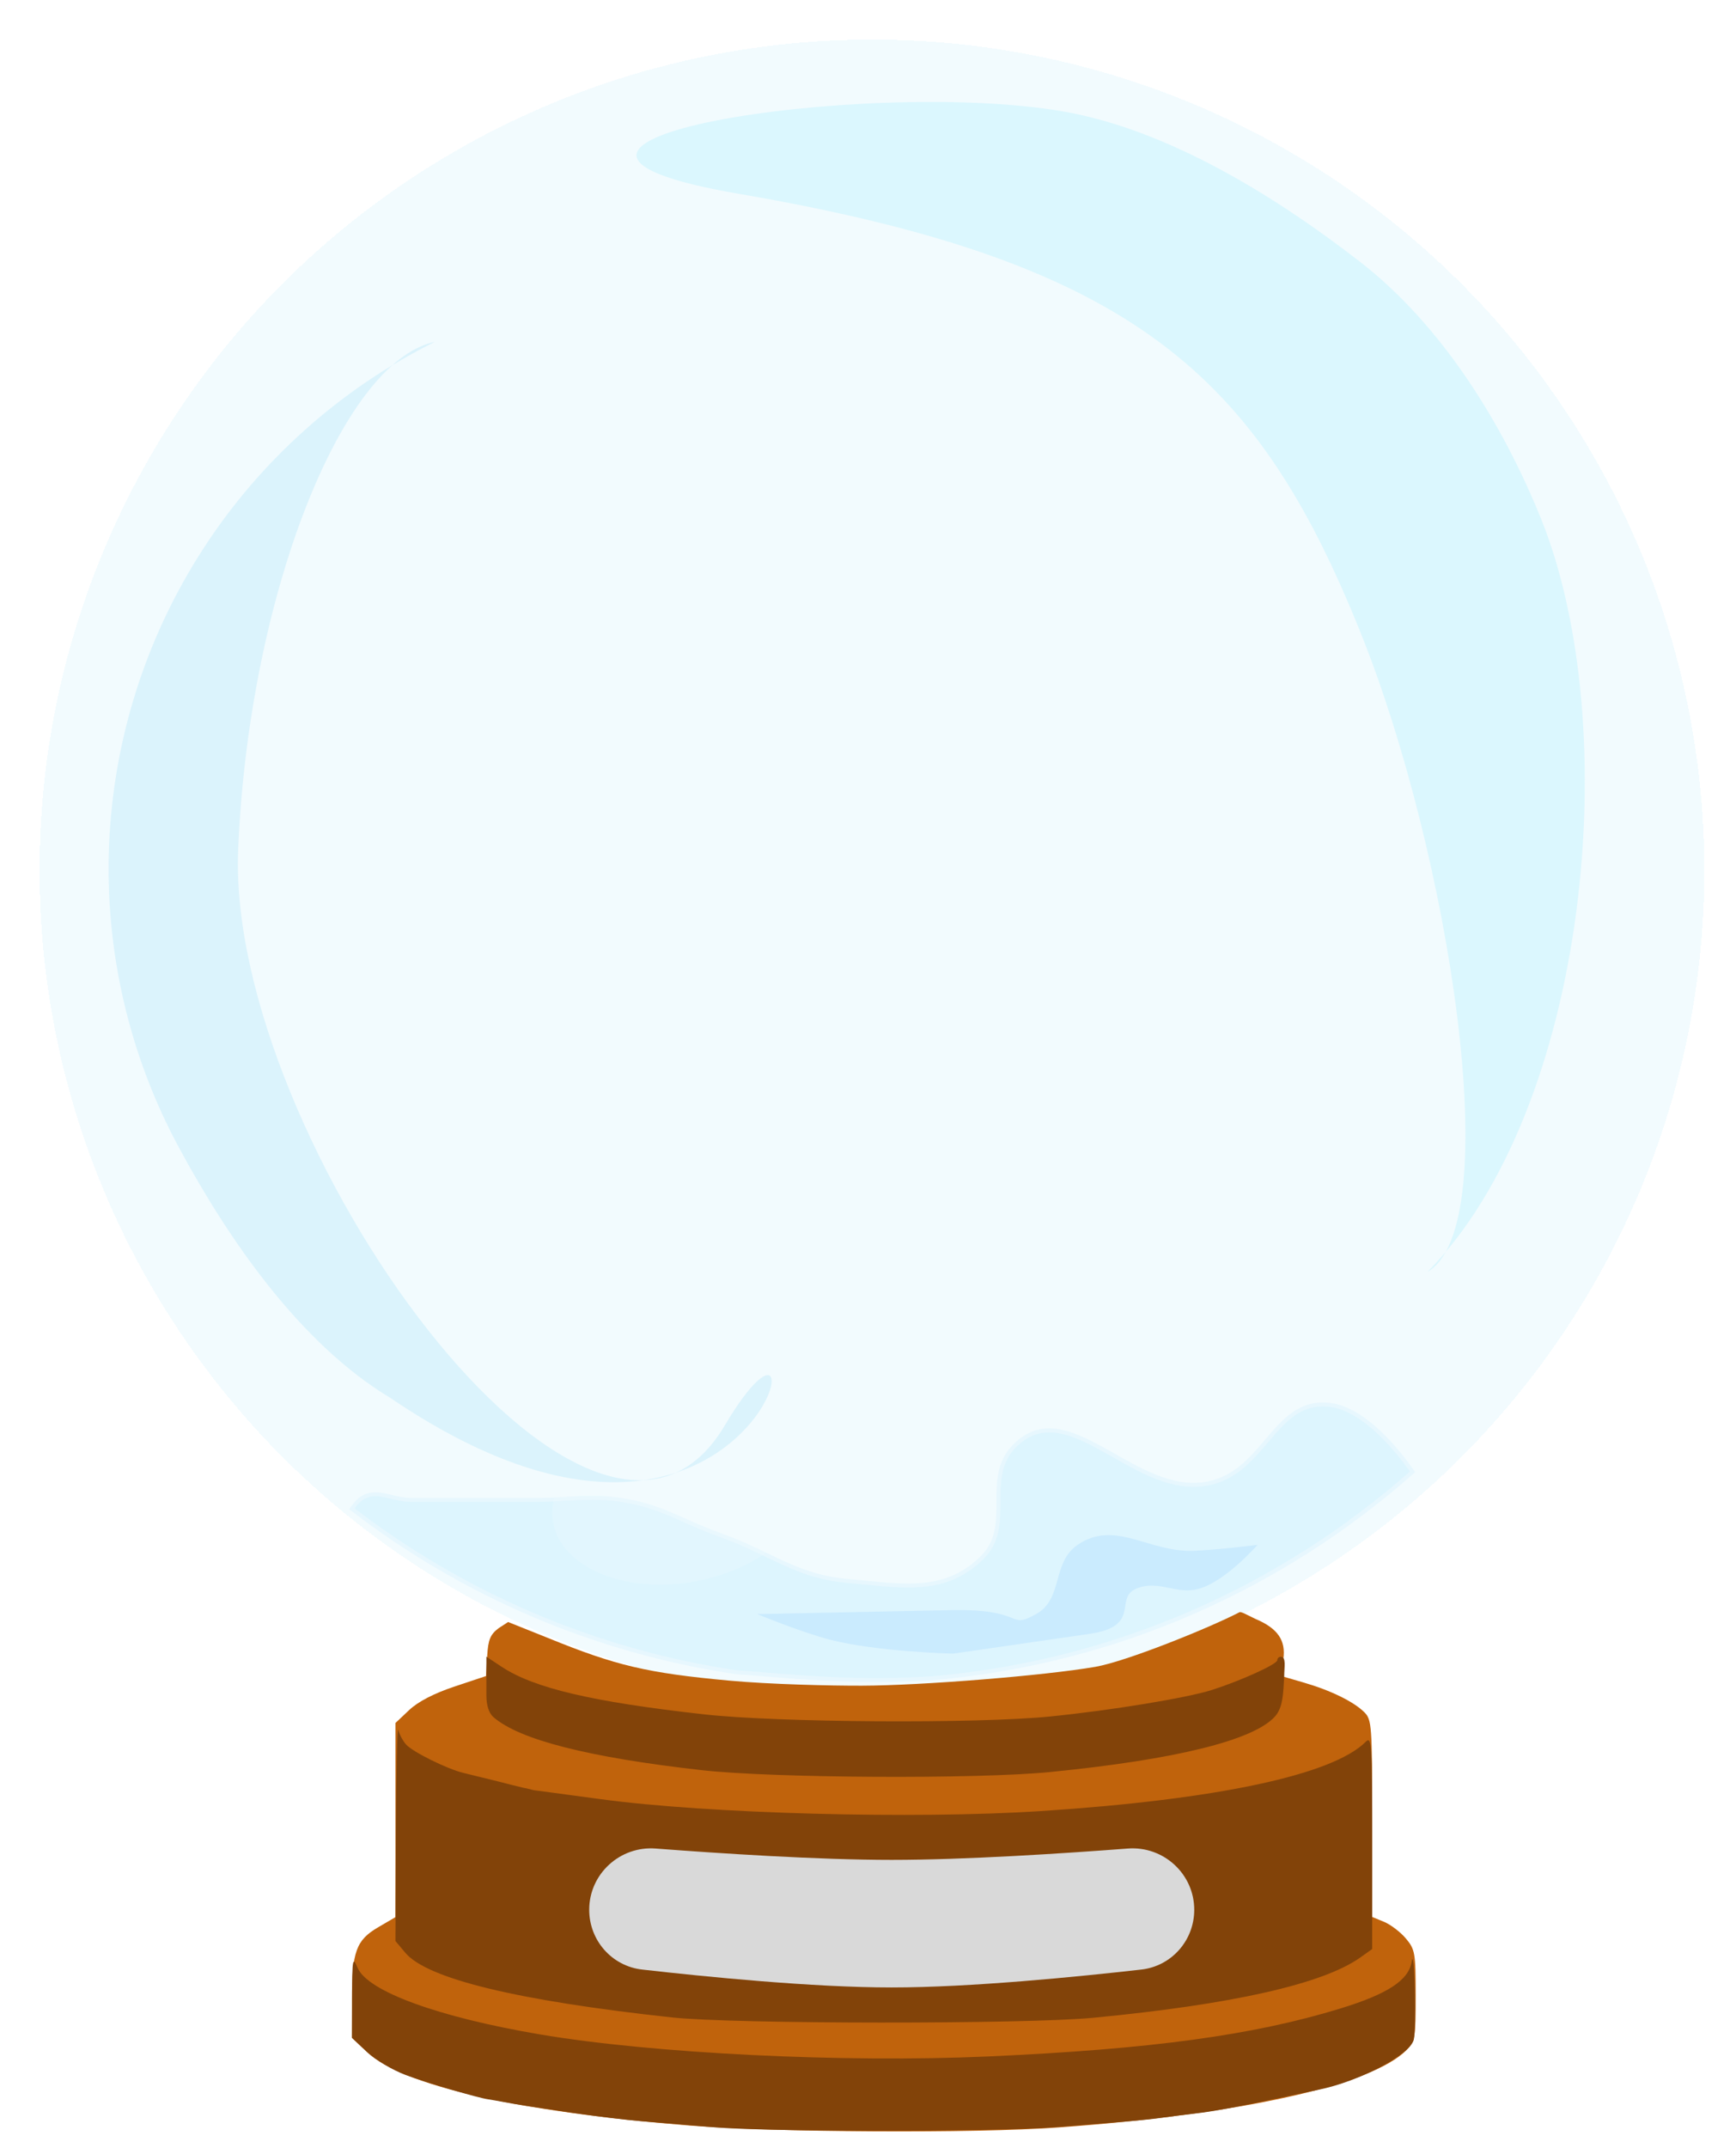 <?xml version="1.0" encoding="UTF-8"?> <svg xmlns="http://www.w3.org/2000/svg" width="439" height="543" viewBox="0 0 439 543" fill="none"><path fill-rule="evenodd" clip-rule="evenodd" d="M186.324 422.722C150.038 417.359 116.77 402.758 89 381.393C89.543 380.593 90.237 379.697 90.936 379.128C93.492 377.052 96.066 377.669 98.944 378.359C100.503 378.733 102.152 379.128 103.936 379.128H135.936C138.818 379.128 141.266 378.979 143.582 378.837L143.582 378.837C147.855 378.576 151.676 378.343 156.936 379.128C163.751 380.145 168.293 382.159 173.39 384.419L173.39 384.419C176.105 385.624 178.978 386.898 182.436 388.128C186.877 389.708 190.531 391.47 193.987 393.137C200.27 396.166 205.903 398.882 214.436 399.628C215.895 399.756 217.326 399.897 218.73 400.036L218.73 400.036C230.25 401.177 239.949 402.137 248.436 393.628C252.468 389.586 252.476 384.607 252.484 379.615C252.491 374.663 252.499 369.699 256.436 365.628C263.934 357.876 272.411 362.668 281.647 367.89C289.566 372.367 298.042 377.159 306.936 374.628C312.894 372.933 316.687 368.475 320.295 364.236C324.73 359.023 328.885 354.141 336.436 355.128C345.217 356.276 353.674 366.987 357.207 372.028C324.332 401.172 282.242 420.198 235.845 424.208C220.882 425.175 209.37 424.614 191.936 423.128C190.001 422.963 188.134 422.832 186.324 422.722Z" fill="#E8F8FF"></path><path d="M186.324 422.722L186.251 423.217L186.272 423.22L186.294 423.221L186.324 422.722ZM89 381.393L88.586 381.112L88.322 381.502L88.695 381.789L89 381.393ZM90.936 379.128L91.252 379.516H91.252L90.936 379.128ZM98.944 378.359L98.827 378.845L98.944 378.359ZM143.582 378.837L143.612 379.336L143.622 379.336L143.632 379.335L143.582 378.837ZM143.582 378.837L143.551 378.338L143.542 378.339L143.532 378.34L143.582 378.837ZM156.936 379.128L157.01 378.634L156.936 379.128ZM173.39 384.419L173.187 384.876L173.197 384.881L173.39 384.419ZM173.39 384.419L173.592 383.962L173.582 383.958L173.39 384.419ZM182.436 388.128L182.604 387.657L182.436 388.128ZM193.987 393.137L193.77 393.587L193.987 393.137ZM214.436 399.628L214.393 400.126L214.436 399.628ZM218.73 400.036L218.78 399.539L218.779 399.539L218.73 400.036ZM218.73 400.036L218.68 400.534L218.681 400.534L218.73 400.036ZM248.436 393.628L248.082 393.275L248.436 393.628ZM252.484 379.615L251.984 379.615L252.484 379.615ZM256.436 365.628L256.796 365.976L256.436 365.628ZM281.647 367.89L281.401 368.325L281.647 367.89ZM306.936 374.628L307.073 375.109L306.936 374.628ZM320.295 364.236L320.676 364.56L320.295 364.236ZM336.436 355.128L336.372 355.624L336.436 355.128ZM357.207 372.028L357.539 372.402L357.873 372.106L357.617 371.741L357.207 372.028ZM235.845 424.208L235.878 424.707L235.888 424.706L235.845 424.208ZM191.936 423.128L191.894 423.626L191.936 423.128ZM186.397 422.227C150.198 416.877 117.009 402.312 89.305 380.997L88.695 381.789C116.531 403.205 149.878 417.841 186.251 423.217L186.397 422.227ZM90.621 378.74C89.862 379.357 89.136 380.303 88.586 381.112L89.414 381.674C89.951 380.883 90.611 380.037 91.252 379.516L90.621 378.74ZM99.06 377.873C96.213 377.19 93.392 376.489 90.621 378.74L91.252 379.516C93.592 377.615 95.918 378.148 98.827 378.845L99.06 377.873ZM103.936 378.628C102.22 378.628 100.627 378.248 99.06 377.873L98.827 378.845C100.38 379.217 102.084 379.628 103.936 379.628V378.628ZM135.936 378.628H103.936V379.628H135.936V378.628ZM143.551 378.338C141.236 378.48 138.801 378.628 135.936 378.628V379.628C138.835 379.628 141.297 379.478 143.612 379.336L143.551 378.338ZM143.532 378.34L143.532 378.34L143.632 379.335L143.632 379.335L143.532 378.34ZM157.01 378.634C151.693 377.84 147.827 378.077 143.551 378.338L143.612 379.336C147.883 379.076 151.658 378.846 156.863 379.623L157.01 378.634ZM173.592 383.962C168.492 381.701 163.897 379.661 157.01 378.634L156.863 379.623C163.605 380.628 168.093 382.617 173.187 384.876L173.592 383.962ZM173.582 383.958L173.582 383.958L173.197 384.881L173.197 384.881L173.582 383.958ZM182.604 387.657C179.166 386.434 176.308 385.167 173.592 383.962L173.187 384.876C175.902 386.08 178.791 387.362 182.269 388.599L182.604 387.657ZM194.205 392.686C190.749 391.02 187.073 389.247 182.604 387.657L182.269 388.599C186.681 390.169 190.312 391.92 193.77 393.587L194.205 392.686ZM214.48 399.13C206.046 398.393 200.484 395.714 194.205 392.686L193.77 393.587C200.055 396.617 205.761 399.372 214.393 400.126L214.48 399.13ZM218.779 399.539C217.376 399.4 215.942 399.258 214.48 399.13L214.393 400.126C215.848 400.253 217.276 400.395 218.68 400.534L218.779 399.539ZM218.78 399.539L218.78 399.539L218.68 400.534L218.68 400.534L218.78 399.539ZM248.082 393.275C239.784 401.594 230.333 400.683 218.779 399.539L218.681 400.534C230.166 401.671 240.113 402.68 248.79 393.981L248.082 393.275ZM251.984 379.615C251.976 384.634 251.949 389.399 248.082 393.275L248.79 393.981C252.987 389.774 252.976 384.58 252.984 379.616L251.984 379.615ZM256.077 365.28C251.98 369.516 251.991 374.689 251.984 379.615L252.984 379.616C252.991 374.637 253.018 369.882 256.796 365.976L256.077 365.28ZM281.893 367.454C277.296 364.856 272.795 362.305 268.492 361.404C266.328 360.951 264.193 360.909 262.105 361.495C260.015 362.082 258.004 363.288 256.077 365.28L256.796 365.976C258.617 364.092 260.478 362.99 262.375 362.458C264.274 361.925 266.241 361.955 268.287 362.383C272.407 363.246 276.762 365.702 281.401 368.325L281.893 367.454ZM306.8 374.147C302.481 375.376 298.247 374.834 294.087 373.414C289.918 371.99 285.861 369.698 281.893 367.454L281.401 368.325C285.352 370.559 289.492 372.901 293.764 374.36C298.046 375.822 302.498 376.411 307.073 375.109L306.8 374.147ZM319.914 363.912C316.292 368.169 312.59 372.5 306.8 374.147L307.073 375.109C313.199 373.366 317.083 368.782 320.676 364.56L319.914 363.912ZM336.501 354.632C328.644 353.605 324.32 358.734 319.914 363.912L320.676 364.56C325.141 359.312 329.126 354.676 336.372 355.624L336.501 354.632ZM357.617 371.741C355.841 369.207 352.821 365.239 349.133 361.755C345.459 358.283 341.053 355.227 336.501 354.632L336.372 355.624C340.601 356.177 344.814 359.05 348.447 362.482C352.065 365.9 355.041 369.808 356.798 372.315L357.617 371.741ZM356.876 371.654C324.078 400.729 282.089 419.709 235.802 423.71L235.888 424.706C282.396 420.686 324.586 401.615 357.539 372.402L356.876 371.654ZM191.894 423.626C209.338 425.113 220.878 425.676 235.878 424.707L235.813 423.709C220.886 424.673 209.402 424.115 191.979 422.63L191.894 423.626ZM186.294 423.221C188.1 423.331 189.963 423.462 191.894 423.626L191.979 422.63C190.039 422.464 188.167 422.333 186.354 422.223L186.294 423.221Z" fill="#F3FBFF"></path><path d="M191.5 407.999C210.636 407.609 221.364 407.39 240.5 406.999C259.636 406.609 254.655 412.087 262 407.999C268.964 404.124 265.918 394.993 272.5 390.499C282.027 383.995 290.475 392.491 302 391.999C308.27 391.732 318 390.499 318 390.499C318 390.499 310.284 399.379 303.5 401.499C297.536 403.363 293.316 399.214 287.5 401.499C281.459 403.873 288.973 411.047 275.5 412.999C262.027 414.952 241 417.999 241 417.999C241 417.999 221.802 417.525 210 414.499C202.582 412.598 191.5 407.999 191.5 407.999Z" fill="#D3EDFF"></path><ellipse cx="300.722" cy="115.94" rx="79" ry="51" transform="rotate(42.421 300.722 115.94)" fill="white" fill-opacity="0.2"></ellipse><ellipse cx="172.15" cy="378.87" rx="32.804" ry="21.177" transform="rotate(-10.639 172.15 378.87)" fill="white" fill-opacity="0.2"></ellipse><ellipse cx="96" cy="132.5" rx="3" ry="2.5" fill="white"></ellipse><ellipse cx="180" cy="185.5" rx="3" ry="2.5" fill="white"></ellipse><ellipse cx="209.487" cy="77.91" rx="3" ry="2.5" transform="rotate(49.049 209.487 77.91)" fill="white"></ellipse><ellipse cx="224.513" cy="176.09" rx="3" ry="2.5" transform="rotate(49.049 224.513 176.09)" fill="white"></ellipse><ellipse cx="183.353" cy="133.551" rx="2.466" ry="2.055" transform="rotate(-105.587 183.353 133.551)" fill="white"></ellipse><ellipse cx="206.759" cy="55.348" rx="2.466" ry="2.055" transform="rotate(-105.587 206.759 55.348)" fill="white"></ellipse><ellipse cx="115.074" cy="55.765" rx="2.466" ry="2.055" transform="rotate(-56.538 115.074 55.765)" fill="white"></ellipse><ellipse cx="189.479" cy="22.189" rx="2.466" ry="2.055" transform="rotate(-56.538 189.479 22.189)" fill="white"></ellipse><ellipse cx="3.652" cy="4.68" rx="3.652" ry="4.68" transform="matrix(-0.94 -0.34 -0.34 0.94 320.358 192.486)" fill="white"></ellipse><ellipse cx="329.409" cy="135.241" rx="4" ry="2.5" transform="rotate(-160.099 329.409 135.241)" fill="white"></ellipse><ellipse cx="3.488" cy="2.995" rx="3.488" ry="2.995" transform="matrix(-0.458 -0.889 0.966 -0.26 55.065 193.096)" fill="white"></ellipse><ellipse cx="3.488" cy="2.995" rx="3.488" ry="2.995" transform="matrix(-0.458 -0.889 0.966 -0.26 270.192 128.76)" fill="white"></ellipse><ellipse cx="2.632" cy="2.637" rx="2.632" ry="2.637" transform="matrix(-0.014 1 -0.992 -0.126 110.801 143.689)" fill="white"></ellipse><ellipse cx="121" cy="283.5" rx="3" ry="2.5" fill="white"></ellipse><ellipse cx="1.829" cy="2.588" rx="1.829" ry="2.588" transform="matrix(-0.925 -0.381 -0.303 0.953 318.273 312.066)" fill="white"></ellipse><ellipse cx="2.003" cy="1.383" rx="2.003" ry="1.383" transform="matrix(-0.925 -0.381 0.303 -0.953 324.162 282.062)" fill="white"></ellipse><ellipse cx="1.908" cy="1.489" rx="1.908" ry="1.489" transform="matrix(-0.412 -0.911 0.956 -0.293 293.572 276.35)" fill="white"></ellipse><ellipse cx="1.829" cy="2.588" rx="1.829" ry="2.588" transform="matrix(-0.925 -0.381 -0.303 0.953 293.273 86.066)" fill="white"></ellipse><ellipse cx="2.003" cy="1.383" rx="2.003" ry="1.383" transform="matrix(-0.925 -0.381 0.303 -0.953 299.162 56.062)" fill="white"></ellipse><ellipse cx="1.908" cy="1.489" rx="1.908" ry="1.489" transform="matrix(-0.412 -0.911 0.956 -0.293 268.572 50.35)" fill="white"></ellipse><ellipse cx="2.632" cy="2.637" rx="2.632" ry="2.637" transform="matrix(-0.014 1 -0.992 -0.126 135.801 294.689)" fill="white"></ellipse><ellipse cx="2.632" cy="2.637" rx="2.632" ry="2.637" transform="matrix(-0.014 1 -0.992 -0.126 54.306 210.342)" fill="white"></ellipse><ellipse cx="2.787" cy="2.525" rx="2.787" ry="2.525" transform="matrix(-0.86 0.511 -0.67 -0.742 167.976 253.262)" fill="white"></ellipse><ellipse cx="2.787" cy="2.525" rx="2.787" ry="2.525" transform="matrix(-0.86 0.511 -0.67 -0.742 65.044 253.395)" fill="white"></ellipse><g filter="url(#filter0_d_1788_34)"><ellipse cx="218.5" cy="216" rx="210.5" ry="210" fill="#7FD5F8" fill-opacity="0.1" shape-rendering="crispEdges"></ellipse></g><path d="M109.94 86.415C86.099 98.291 65.874 116.36 51.385 138.727C36.895 161.095 28.676 186.937 27.587 213.547C26.498 240.157 32.581 266.554 45.196 289.972C57.812 313.39 75.951 339.688 98.746 353.372C192.5 417 211.243 313.105 183.246 360.372C150 416.5 57.234 287.995 60.228 214.812C62.827 151.309 86.246 91.371 109.94 86.415Z" fill="#7FD5F8" fill-opacity="0.2"></path><path d="M361 321.5C401.792 280.066 410.922 183.721 389.676 131.076C380.208 107.615 364.942 82.486 343.903 66.165C322.864 49.843 295.519 32.78 268.787 28.159C218.863 19.529 111.702 36.113 186.929 49.009C287 66.165 317.863 94.976 343.903 159.501C366.499 215.491 381.226 309.643 361 321.5Z" fill="#7EE8FE" fill-opacity="0.2"></path><g filter="url(#filter1_d_1788_34)"><path fill-rule="evenodd" clip-rule="evenodd" d="M313.5 403.5C305.612 407.586 284.75 415.983 277 417.327C264.207 419.546 233.195 422.053 218 422.096C210.025 422.119 194.804 421.77 184.354 420.809C163.707 418.909 155.684 417.017 138.5 410L128.5 406L126.146 407.525C123.989 409.129 123.444 410.434 123.2 414.577L122.9 419.66L114.925 422.316C109.758 424.037 105.727 426.126 103.475 428.249L100 431.527V456.064V480.601L95.604 483.177C90.044 486.436 89 489.347 89 501.595V511.101L92.824 514.696C101.835 523.167 130.712 529.748 174.329 533.27C196.081 535.027 246.38 535.297 267.5 533.771C313.812 530.425 346.755 523.127 355.634 514.248C357.847 512.035 358 511.14 358 500.413C358 489.664 357.844 488.76 355.52 485.997C354.156 484.377 351.681 482.487 350.02 481.799L347 480.548V455.67C347 432.3 346.881 430.672 345.041 428.832C342.352 426.143 336.545 423.296 329.671 421.298L323.903 419.621L324.521 415.456C325.236 410.638 323.106 407.569 317.39 405.181C314 403.5 314 403.501 313.5 403.5ZM181.5 465.222C213.005 468.215 247.294 468.194 279.932 465.161L286.841 464.519L287.17 467.347C287.432 469.593 288.176 470.349 290.784 471.021C297.804 472.827 298.682 482.175 292.218 486.291C290.022 487.689 289.065 489.086 289.039 490.933C288.99 494.275 288.612 494.365 268.257 495.852C249.792 497.2 190.727 496.565 177 494.87C161.519 492.958 162 493.135 162 489.354C162 486.663 161.534 485.891 159.619 485.41C158.209 485.056 156.566 483.396 155.59 481.339C153.268 476.446 155.298 471.536 160.408 469.688C163.112 468.71 164 467.821 164 466.09C164 463.375 162.726 463.438 181.5 465.222Z" fill="#C0630C"></path><path fill-rule="evenodd" clip-rule="evenodd" d="M123 417.194C123 418.531 123 419.375 123 420.375C123 421.875 123 422.513 123 424.637C123 427.048 123.653 429.054 124.75 430.016C131.3 435.759 148.85 440.23 177.5 443.454C195.407 445.469 247.093 445.745 265.5 443.924C297.223 440.785 316.952 435.922 322.404 429.898C324.496 427.586 324.5 423.875 324.749 419.792C324.749 417.375 325.341 414.792 323.861 414.792C323.388 414.792 323 415.181 323 415.655C323 416.651 313.822 420.827 306.5 423.164C300.131 425.196 280.962 428.339 265.5 429.886C246.955 431.741 196.671 431.426 178 429.337C149.665 426.167 135.023 422.72 126.816 417.289L123 414.764V417.194ZM100.116 458.965L100 486.639L102.513 489.626C108.035 496.187 130.954 501.734 170 505.958C185.559 507.642 259.206 507.695 276.5 506.036C311.672 502.661 334.602 497.484 343.994 490.797L347 488.656V461.652C347 436.623 346.88 434.769 345.36 436.289C336.998 444.651 307.669 450.898 263.17 453.794C231.25 455.872 179.072 454.464 152 450.794C147.875 450.235 142.363 449.493 139.75 449.145L135 448.513C130.5 447.375 135.427 448.692 129.36 447.167C124.426 445.929 128.984 447.018 117.12 444.126C113.015 443.125 104.326 438.813 102.689 436.966C101.874 436.045 100.987 434.392 100.719 433.292C100.451 432.192 100.18 443.745 100.116 458.965ZM357 491.752C356.316 496.484 351.037 499.982 339 503.678C316.944 510.452 291.113 513.971 249.922 515.814C213.31 517.452 164.996 515.076 136.5 510.235C110.874 505.882 93.032 499.381 90.455 493.456C89.169 490.501 89.076 490.98 89.039 500.697L89 511.102L92.824 514.697C94.927 516.674 99.315 519.284 102.574 520.497C107.887 522.474 120.924 526.314 123.5 526.661C124.05 526.735 125.85 527.048 127.5 527.356C131.07 528.024 132.487 528.245 145.5 530.167C151 530.98 158.425 531.879 162 532.166C165.575 532.452 173.906 533.148 180.513 533.71C194.633 534.913 251.867 534.897 266.996 533.686C272.773 533.223 280.425 532.611 284 532.326C287.575 532.04 292.075 531.573 294 531.288C295.925 531.003 299.525 530.543 302 530.266C306.655 529.746 312.466 528.673 324.5 526.109C328.35 525.288 332.365 524.443 333.422 524.229C343.728 522.146 356.558 515.411 357.512 511.583C357.826 510.323 357.952 504.567 357.792 498.792C357.631 493.017 357.275 489.849 357 491.752Z" fill="#824309"></path><path d="M149 478.74C149 469.686 156.769 462.571 165.798 463.259C182.058 464.5 206.91 466.125 225.5 466.125C244.09 466.125 268.942 464.5 285.202 463.259C294.231 462.571 302 469.686 302 478.74C302 486.462 296.291 492.978 288.619 493.85C272.596 495.67 245.427 498.375 225.5 498.375C205.573 498.375 178.404 495.67 162.381 493.85C154.709 492.978 149 486.462 149 478.74Z" fill="#D9D9D9"></path></g><defs><filter id="filter0_d_1788_34" x="4" y="4" width="433" height="432" filterUnits="userSpaceOnUse" color-interpolation-filters="sRGB"><feFlood flood-opacity="0" result="BackgroundImageFix"></feFlood><feColorMatrix in="SourceAlpha" type="matrix" values="0 0 0 0 0 0 0 0 0 0 0 0 0 0 0 0 0 0 127 0" result="hardAlpha"></feColorMatrix><feMorphology radius="2" operator="dilate" in="SourceAlpha" result="effect1_dropShadow_1788_34"></feMorphology><feOffset dx="2" dy="4"></feOffset><feGaussianBlur stdDeviation="2"></feGaussianBlur><feComposite in2="hardAlpha" operator="out"></feComposite><feColorMatrix type="matrix" values="0 0 0 0 0.113 0 0 0 0 0.743 0 0 0 0 1 0 0 0 0.2 0"></feColorMatrix><feBlend mode="normal" in2="BackgroundImageFix" result="effect1_dropShadow_1788_34"></feBlend><feBlend mode="normal" in="SourceGraphic" in2="effect1_dropShadow_1788_34" result="shape"></feBlend></filter><filter id="filter1_d_1788_34" x="85" y="403.5" width="277" height="139.27" filterUnits="userSpaceOnUse" color-interpolation-filters="sRGB"><feFlood flood-opacity="0" result="BackgroundImageFix"></feFlood><feColorMatrix in="SourceAlpha" type="matrix" values="0 0 0 0 0 0 0 0 0 0 0 0 0 0 0 0 0 0 127 0" result="hardAlpha"></feColorMatrix><feOffset dy="4"></feOffset><feGaussianBlur stdDeviation="2"></feGaussianBlur><feComposite in2="hardAlpha" operator="out"></feComposite><feColorMatrix type="matrix" values="0 0 0 0 0 0 0 0 0 0 0 0 0 0 0 0 0 0 0.25 0"></feColorMatrix><feBlend mode="normal" in2="BackgroundImageFix" result="effect1_dropShadow_1788_34"></feBlend><feBlend mode="normal" in="SourceGraphic" in2="effect1_dropShadow_1788_34" result="shape"></feBlend></filter></defs></svg> 